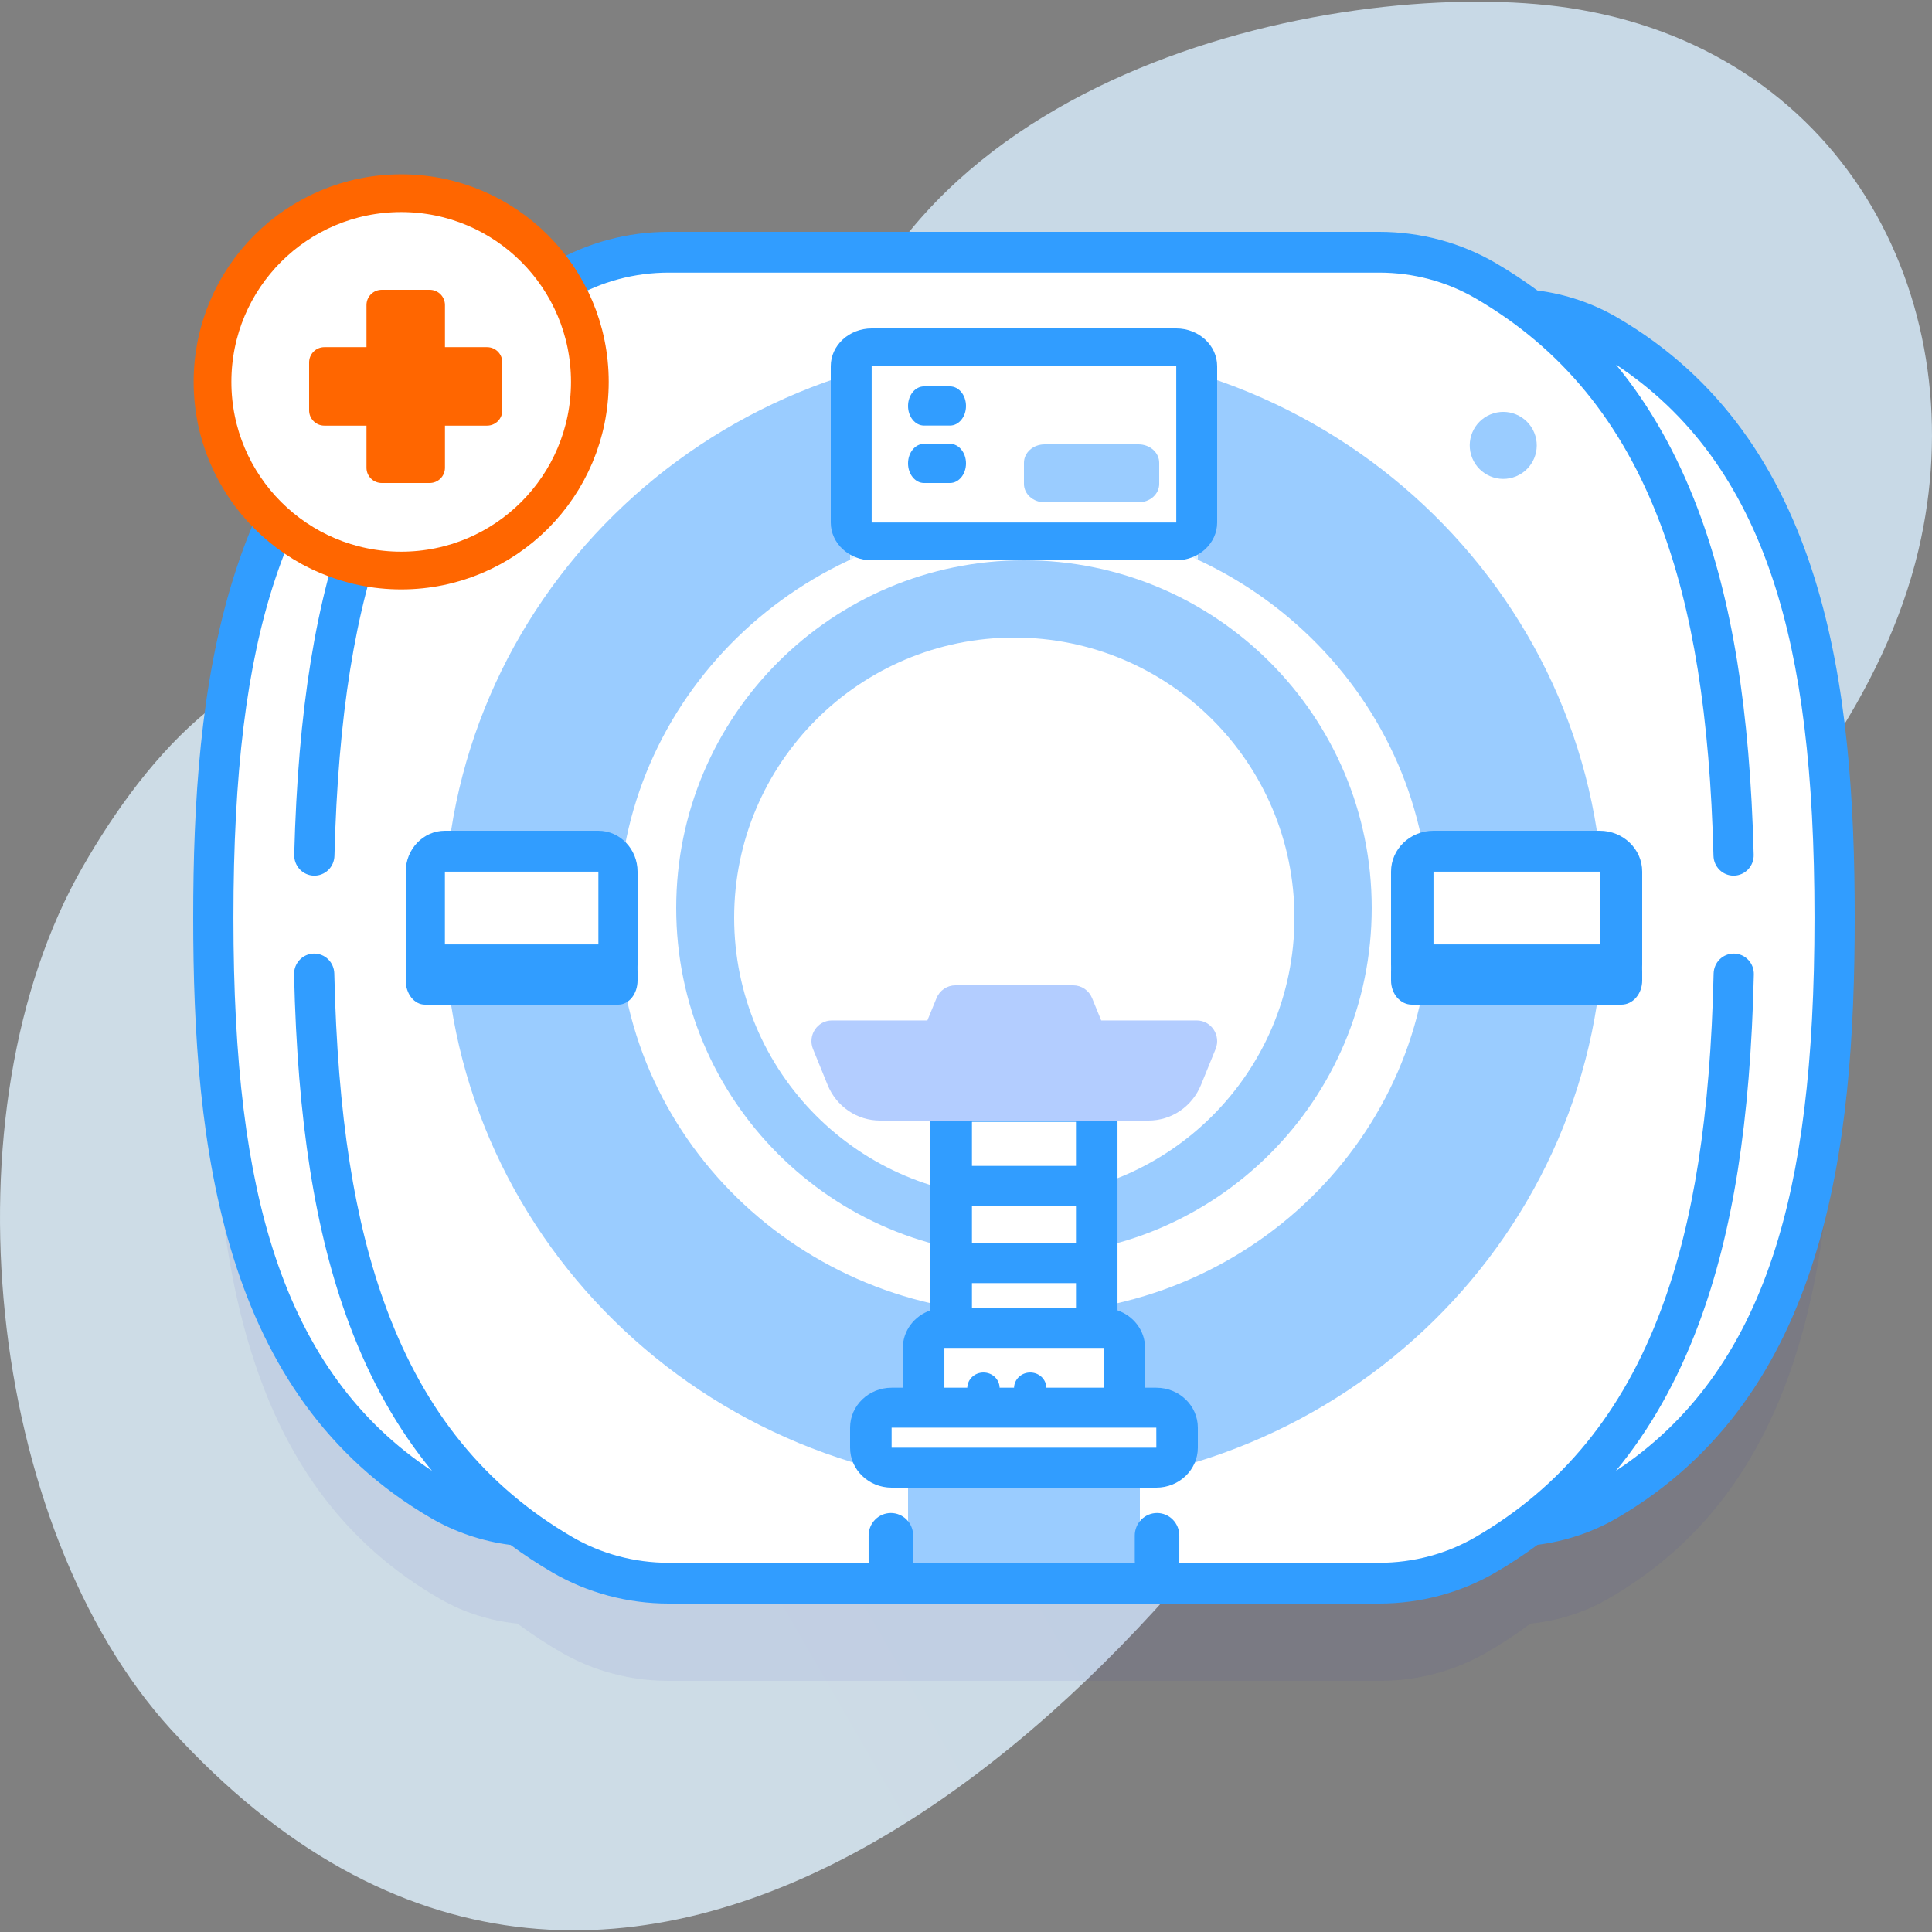 <svg width="100" height="100" viewBox="0 0 100 100" fill="none" xmlns="http://www.w3.org/2000/svg">
<rect x="0" y="0" width="100" height="100" fill="#808080" stroke="none"/>
<g clip-path="url(#clip0_2891_335)">
<path opacity="0.8" d="M81.703 0.488C70.831 -1.371 46.879 2.868 42.64 20.999C39.821 33.054 39.904 42.889 32.791 43.074C28.558 43.183 26.351 34.419 20.508 33.698C12.881 32.758 7.589 39.108 4.286 44.858C-2.981 57.509 -0.709 79.022 8.847 89.513C31.989 114.92 59.471 88.35 71.222 67.577C78.758 54.255 95.76 43.485 99.301 28.466C102.265 15.893 95.687 2.88 81.703 0.488Z" fill="url(#paint0_linear_2891_335)"/>
<path d="M83.212 23.234C81.984 22.529 80.619 22.104 79.216 21.962C78.481 21.414 77.713 20.91 76.918 20.454C75.244 19.493 73.341 19 71.41 19H34.59C32.66 19 30.756 19.492 29.082 20.454C28.287 20.91 27.519 21.414 26.784 21.962C25.381 22.104 24.016 22.529 22.788 23.234C12.961 28.877 11 40.089 11 53C11 65.911 12.961 77.123 22.788 82.766C24.016 83.471 25.38 83.896 26.784 84.038C27.519 84.586 28.287 85.09 29.082 85.546C30.756 86.507 32.66 87 34.59 87H71.41C73.34 87 75.243 86.507 76.918 85.546C77.713 85.09 78.481 84.586 79.216 84.038C80.619 83.896 81.984 83.471 83.212 82.766C93.039 77.123 95 65.911 95 53C95 40.089 93.039 28.877 83.212 23.234Z" fill="#2626BC" fill-opacity="0.063"/>
<path d="M95 47.5C95 60.578 93.039 71.936 83.212 77.653C81.681 78.544 79.94 79 78.175 79H27.825C26.06 79 24.319 78.544 22.788 77.653C12.961 71.936 11 60.578 11 47.5C11 34.422 12.961 23.064 22.788 17.347C24.319 16.456 26.06 16 27.825 16H78.175C79.94 16 81.681 16.456 83.212 17.347C93.039 23.064 95 34.422 95 47.5Z" fill="white"/>
<path d="M90 47.5C90 61.824 87.844 74.263 77.043 80.525C75.361 81.5 73.447 82 71.507 82H34.493C32.553 82 30.64 81.5 28.956 80.525C18.156 74.263 16 61.824 16 47.5C16 33.176 18.156 20.736 28.956 14.476C30.64 13.5 32.553 13 34.493 13H71.507C73.447 13 75.36 13.5 77.043 14.476C87.844 20.736 90 33.176 90 47.5Z" fill="white"/>
<path d="M53 77C69.569 77 83 63.792 83 47.5C83 31.208 69.569 18 53 18C36.431 18 23 31.208 23 47.5C23 63.792 36.431 77 53 77Z" fill="#9ACCFF"/>
<path d="M60.934 31H45.066C44.783 31 44.512 30.887 44.312 30.687C44.112 30.486 44 30.214 44 29.93V21.07C44 20.786 44.112 20.514 44.312 20.313C44.512 20.113 44.783 20 45.066 20H60.934C61.217 20 61.488 20.113 61.688 20.313C61.888 20.514 62 20.786 62 21.07V29.93C62 30.214 61.888 30.486 61.688 30.687C61.488 30.887 61.217 31 60.934 31Z" fill="#E0F2FF"/>
<path d="M53 68C64.598 68 74 58.822 74 47.5C74 36.178 64.598 27 53 27C41.402 27 32 36.178 32 47.5C32 58.822 41.402 68 53 68Z" fill="white"/>
<path d="M53 65C62.941 65 71 56.941 71 47C71 37.059 62.941 29 53 29C43.059 29 35 37.059 35 47C35 56.941 43.059 65 53 65Z" fill="#9ACCFF"/>
<path d="M52.5 62C60.508 62 67 55.508 67 47.5C67 39.492 60.508 33 52.5 33C44.492 33 38 39.492 38 47.5C38 55.508 44.492 62 52.5 62Z" fill="white"/>
<path d="M60.934 28H45.066C44.783 28 44.512 27.898 44.312 27.715C44.112 27.533 44 27.285 44 27.028V18.972C44 18.715 44.112 18.467 44.312 18.285C44.512 18.102 44.783 18 45.066 18H60.934C61.217 18 61.488 18.102 61.688 18.285C61.888 18.467 62 18.715 62 18.972V27.028C62 27.285 61.888 27.533 61.688 27.715C61.488 27.898 61.217 28 60.934 28Z" fill="white"/>
<path d="M60.883 29H45.117C43.95 29 43 28.123 43 27.046V18.954C43 17.877 43.95 17 45.117 17H60.883C62.05 17 63 17.877 63 18.954V27.046C63 28.123 62.05 29 60.883 29ZM45.117 18.954V27.046H60.884L60.883 18.954H45.117Z" fill="#319DFF"/>
<path d="M49 57H56V70H49V57Z" fill="white"/>
<path d="M58 73H48V69.903C48 69.663 48.109 69.434 48.303 69.264C48.497 69.095 48.76 69 49.035 69H56.965C57.24 69 57.503 69.095 57.697 69.264C57.891 69.434 58 69.663 58 69.903V73Z" fill="white"/>
<path d="M47 75V80.385C47 80.814 47.153 81.224 47.424 81.527C47.696 81.83 48.064 82 48.448 82H57.552C57.936 82 58.304 81.83 58.576 81.527C58.847 81.224 59 80.814 59 80.385V75H47Z" fill="#9ACCFF"/>
<path d="M59.915 76H46.085C45.797 76 45.521 75.895 45.318 75.707C45.114 75.52 45 75.266 45 75.001V73.999C45 73.734 45.114 73.48 45.318 73.293C45.521 73.105 45.797 73 46.085 73H59.915C60.203 73 60.479 73.105 60.682 73.293C60.886 73.48 61 73.734 61 73.999V75.001C61 75.266 60.886 75.52 60.682 75.707C60.479 75.895 60.203 76 59.915 76Z" fill="white"/>
<path d="M59.85 71.828H59.269V69.768C59.269 68.873 58.673 68.11 57.842 67.824V57.034C57.842 56.76 57.729 56.497 57.527 56.303C57.326 56.109 57.052 56 56.767 56H49.233C48.948 56 48.675 56.109 48.473 56.303C48.271 56.497 48.158 56.76 48.158 57.034V67.824C47.328 68.11 46.731 68.873 46.731 69.768V71.828H46.15C44.964 71.828 44 72.756 44 73.896V74.933C44 76.073 44.964 77 46.15 77H59.85C61.036 77 62 76.073 62 74.933V73.896C62 72.756 61.036 71.828 59.85 71.828ZM55.692 64.345H50.308V62.414H55.692V64.345ZM50.308 66.412H55.693V67.701H50.308V66.412ZM55.692 58.068V60.347H50.308V58.068H55.692ZM48.881 69.768H57.12V71.828H54.161C54.156 71.618 54.066 71.418 53.91 71.27C53.753 71.123 53.543 71.041 53.324 71.041C53.105 71.041 52.895 71.123 52.739 71.27C52.582 71.418 52.492 71.618 52.487 71.828H51.74C51.735 71.618 51.645 71.418 51.489 71.27C51.332 71.123 51.122 71.041 50.903 71.041C50.684 71.041 50.474 71.123 50.318 71.27C50.161 71.418 50.071 71.618 50.066 71.828H48.881V69.768H48.881ZM46.15 74.933V73.896H59.85L59.852 74.933H46.15Z" fill="#319DFF"/>
<path d="M56.999 52.818L56.525 51.66C56.445 51.465 56.31 51.298 56.136 51.18C55.963 51.063 55.759 51 55.551 51H49.449C49.241 51 49.037 51.063 48.864 51.18C48.69 51.298 48.555 51.465 48.475 51.66L48.001 52.818H43.056C42.305 52.818 41.794 53.593 42.081 54.298L42.839 56.16C43.061 56.705 43.437 57.17 43.919 57.498C44.402 57.825 44.969 58 45.55 58H59.45C60.031 58 60.598 57.825 61.081 57.498C61.563 57.17 61.939 56.705 62.161 56.16L62.919 54.298C63.206 53.593 62.695 52.818 61.944 52.818H56.999Z" fill="#B3CDFF"/>
<path d="M84 50H74V45.08C74 44.794 74.107 44.519 74.298 44.316C74.489 44.114 74.747 44 75.017 44H82.983C83.253 44 83.511 44.114 83.702 44.316C83.893 44.519 84 44.794 84 45.08V50Z" fill="white"/>
<path d="M83.902 51H73.098C72.807 51 72.528 50.889 72.322 50.69C72.116 50.491 72 50.222 72 49.941V45.117C72 43.95 72.985 43 74.197 43H82.803C84.015 43 85 43.95 85 45.117V49.941C85 50.222 84.884 50.491 84.678 50.69C84.472 50.889 84.193 51 83.902 51ZM74.197 48.883H82.803V45.117H74.197V48.883Z" fill="#319DFF"/>
<path d="M83.925 52H73.075C72.79 52 72.517 51.868 72.315 51.634C72.113 51.4 72 51.083 72 50.751V50.249C72 49.917 72.113 49.6 72.315 49.366C72.517 49.132 72.79 49 73.075 49H83.925C84.21 49 84.483 49.132 84.685 49.366C84.887 49.6 85 49.917 85 50.249V50.751C85 50.915 84.972 51.078 84.918 51.229C84.864 51.381 84.785 51.518 84.685 51.634C84.585 51.75 84.467 51.842 84.336 51.905C84.206 51.968 84.066 52 83.925 52Z" fill="#319DFF"/>
<path d="M32 50H22V45.08C22 44.794 22.107 44.519 22.298 44.316C22.488 44.114 22.747 44 23.017 44H30.983C31.253 44 31.512 44.114 31.702 44.316C31.893 44.519 32 44.794 32 45.08V50Z" fill="white"/>
<path d="M31.986 51H22.014C21.745 51 21.487 50.889 21.297 50.69C21.107 50.491 21 50.222 21 49.941V45.117C21 43.95 21.91 43 23.028 43H30.972C32.09 43 33 43.95 33 45.117V49.941C33 50.222 32.893 50.491 32.703 50.69C32.513 50.889 32.255 51 31.986 51ZM23.028 48.883H30.972V45.117H23.028V48.883Z" fill="#319DFF"/>
<path d="M32.007 52H21.993C21.729 52 21.477 51.868 21.291 51.634C21.105 51.4 21 51.083 21 50.751V50.249C21 49.917 21.105 49.6 21.291 49.366C21.477 49.132 21.729 49 21.993 49H32.007C32.271 49 32.523 49.132 32.709 49.366C32.895 49.6 33 49.917 33 50.249V50.751C33 51.083 32.895 51.4 32.709 51.634C32.523 51.868 32.271 52 32.007 52Z" fill="#319DFF"/>
<path d="M78.47 24.656C79.355 24.29 79.776 23.275 79.41 22.39C79.043 21.505 78.029 21.085 77.144 21.451C76.259 21.817 75.839 22.831 76.205 23.716C76.571 24.601 77.585 25.022 78.47 24.656Z" fill="#9ACCFF"/>
<path d="M28.555 24.672C29.44 24.305 29.86 23.291 29.494 22.406C29.128 21.521 28.113 21.101 27.229 21.467C26.343 21.833 25.923 22.847 26.289 23.732C26.655 24.617 27.67 25.038 28.555 24.672Z" fill="#9ACCFF"/>
<path d="M58.931 26H54.069C53.785 26 53.513 25.9 53.313 25.721C53.113 25.543 53 25.301 53 25.049V23.951C53 23.699 53.113 23.457 53.313 23.279C53.513 23.1 53.785 23 54.069 23H58.931C59.215 23 59.487 23.1 59.687 23.279C59.887 23.457 60 23.699 60 23.951V25.049C60 25.301 59.887 25.543 59.687 25.721C59.487 25.9 59.215 26 58.931 26Z" fill="#9ACCFF"/>
<path d="M49.174 22.027H47.826C47.37 22.027 47 21.573 47 21.014C47 20.454 47.37 20 47.826 20H49.174C49.63 20 50 20.454 50 21.014C50 21.573 49.63 22.027 49.174 22.027ZM49.174 25H47.826C47.37 25 47 24.546 47 23.986C47 23.427 47.37 22.973 47.826 22.973H49.174C49.63 22.973 50 23.427 50 23.986C50 24.546 49.63 25 49.174 25Z" fill="#319DFF"/>
<path d="M83.701 16.43C82.437 15.694 81.03 15.221 79.572 15.034C78.877 14.522 78.157 14.048 77.413 13.613C75.601 12.558 73.519 12 71.392 12H34.608C32.481 12 30.399 12.558 28.587 13.613C27.843 14.048 27.123 14.522 26.428 15.034C24.97 15.221 23.563 15.694 22.299 16.43C11.461 22.741 10 35.678 10 47.5C10 59.322 11.461 72.259 22.299 78.57C23.563 79.306 24.97 79.779 26.428 79.966C27.123 80.478 27.843 80.952 28.587 81.387C30.399 82.442 32.481 83 34.608 83H71.392C73.519 83 75.601 82.442 77.413 81.387C78.16 80.95 78.883 80.474 79.581 79.96C81.036 79.772 82.44 79.305 83.701 78.57C94.539 72.259 96 59.322 96 47.5C96 35.678 94.539 22.741 83.701 16.43ZM83.639 76.13C85.412 73.981 86.833 71.459 87.926 68.53C89.697 63.785 90.603 58.036 90.779 50.437C90.782 50.298 90.758 50.161 90.709 50.031C90.66 49.902 90.586 49.784 90.491 49.684C90.397 49.583 90.284 49.503 90.159 49.447C90.034 49.391 89.899 49.36 89.763 49.357L89.738 49.357C89.466 49.357 89.205 49.465 89.01 49.657C88.816 49.85 88.704 50.112 88.697 50.388C88.528 57.741 87.664 63.268 85.979 67.783C83.996 73.097 80.855 76.948 76.376 79.556C74.879 80.428 73.155 80.889 71.392 80.889H61.035C61.039 80.851 61.041 80.814 61.041 80.775V79.481C61.041 79.171 60.92 78.874 60.703 78.654C60.487 78.435 60.194 78.312 59.888 78.312C59.582 78.312 59.289 78.435 59.073 78.654C58.857 78.874 58.735 79.171 58.735 79.481V80.775C58.735 80.814 58.737 80.851 58.741 80.889H47.26C47.263 80.851 47.265 80.814 47.265 80.775V79.481C47.265 79.171 47.144 78.874 46.928 78.654C46.711 78.435 46.418 78.312 46.112 78.312C45.806 78.312 45.513 78.435 45.297 78.654C45.081 78.874 44.959 79.171 44.959 79.481V80.775C44.959 80.814 44.961 80.851 44.965 80.889H34.608C32.845 80.889 31.122 80.428 29.624 79.556C25.145 76.948 22.005 73.097 20.022 67.783C18.337 63.268 17.473 57.741 17.303 50.388C17.297 50.112 17.184 49.85 16.99 49.657C16.796 49.465 16.535 49.357 16.263 49.357L16.238 49.357C16.101 49.36 15.966 49.391 15.841 49.447C15.716 49.503 15.603 49.583 15.509 49.684C15.415 49.784 15.341 49.902 15.291 50.031C15.242 50.161 15.218 50.298 15.221 50.437C15.397 58.036 16.303 63.785 18.074 68.53C19.167 71.459 20.588 73.981 22.361 76.13C18.54 73.605 15.874 69.955 14.235 65.002C12.766 60.564 12.082 55.002 12.082 47.5C12.082 39.998 12.766 34.436 14.235 29.998C15.873 25.047 18.538 21.398 22.357 18.873C20.612 20.989 19.209 23.468 18.123 26.34C16.343 31.045 15.424 36.733 15.229 44.24C15.225 44.379 15.249 44.517 15.298 44.647C15.347 44.776 15.42 44.894 15.514 44.995C15.608 45.096 15.721 45.176 15.846 45.233C15.971 45.289 16.106 45.32 16.242 45.324C16.379 45.328 16.515 45.305 16.643 45.255C16.771 45.206 16.888 45.131 16.988 45.036C17.087 44.94 17.167 44.826 17.222 44.699C17.277 44.572 17.308 44.435 17.311 44.296C17.499 37.036 18.375 31.57 20.067 27.096C22.053 21.844 25.179 18.033 29.624 15.444C31.121 14.572 32.845 14.111 34.608 14.111H71.392C73.155 14.111 74.879 14.572 76.376 15.444C80.822 18.033 83.948 21.844 85.933 27.096C87.625 31.57 88.501 37.036 88.69 44.296C88.697 44.571 88.809 44.833 89.004 45.025C89.198 45.217 89.459 45.324 89.73 45.324L89.758 45.324C89.895 45.32 90.029 45.289 90.154 45.233C90.279 45.176 90.392 45.096 90.486 44.995C90.58 44.894 90.654 44.776 90.703 44.647C90.751 44.517 90.775 44.379 90.771 44.24C90.576 36.733 89.656 31.045 87.877 26.34C86.791 23.468 85.388 20.989 83.644 18.873C87.462 21.398 90.127 25.047 91.765 29.998C93.234 34.436 93.918 39.998 93.918 47.5C93.918 55.002 93.234 60.564 91.765 65.002C90.126 69.956 87.46 73.605 83.639 76.13Z" fill="#319DFF"/>
<path d="M20.766 29.531C26.159 29.531 30.531 25.159 30.531 19.766C30.531 14.372 26.159 10 20.766 10C15.372 10 11 14.372 11 19.766C11 25.159 15.372 29.531 20.766 29.531Z" fill="white"/>
<path d="M20.766 29.531C26.159 29.531 30.531 25.159 30.531 19.766C30.531 14.372 26.159 10 20.766 10C15.372 10 11 14.372 11 19.766C11 25.159 15.372 29.531 20.766 29.531Z" stroke="#FF6600" stroke-width="1.953" stroke-miterlimit="10" stroke-linecap="round" stroke-linejoin="round"/>
<path d="M25.211 17.969H23.031V15.789C23.031 15.579 22.948 15.379 22.8 15.231C22.652 15.083 22.451 15 22.242 15H19.758C19.549 15 19.348 15.083 19.2 15.231C19.052 15.379 18.969 15.579 18.969 15.789V17.969H16.789C16.579 17.969 16.379 18.052 16.231 18.2C16.083 18.348 16 18.549 16 18.758V21.242C16 21.451 16.083 21.652 16.231 21.8C16.379 21.948 16.579 22.031 16.789 22.031H18.969V24.211C18.969 24.421 19.052 24.621 19.2 24.769C19.348 24.917 19.549 25 19.758 25H22.242C22.451 25 22.652 24.917 22.8 24.769C22.948 24.621 23.031 24.421 23.031 24.211V22.031H25.211C25.421 22.031 25.621 21.948 25.769 21.8C25.917 21.652 26 21.451 26 21.242V18.758C26 18.549 25.917 18.348 25.769 18.2C25.621 18.052 25.421 17.969 25.211 17.969Z" fill="#FF6600"/>
</g>
<defs>
<linearGradient id="paint0_linear_2891_335" x1="1.71" y1="78.352" x2="102.383" y2="20.228" gradientUnits="userSpaceOnUse">
<stop stop-color="#E0F2FF"/>
<stop offset="0.253" stop-color="#E0F2FF"/>
<stop offset="0.629" stop-color="#D9EFFF"/>
</linearGradient>
<clipPath id="clip0_2891_335">
<rect width="100" height="100" fill="white"/>
</clipPath>
</defs>
</svg>
